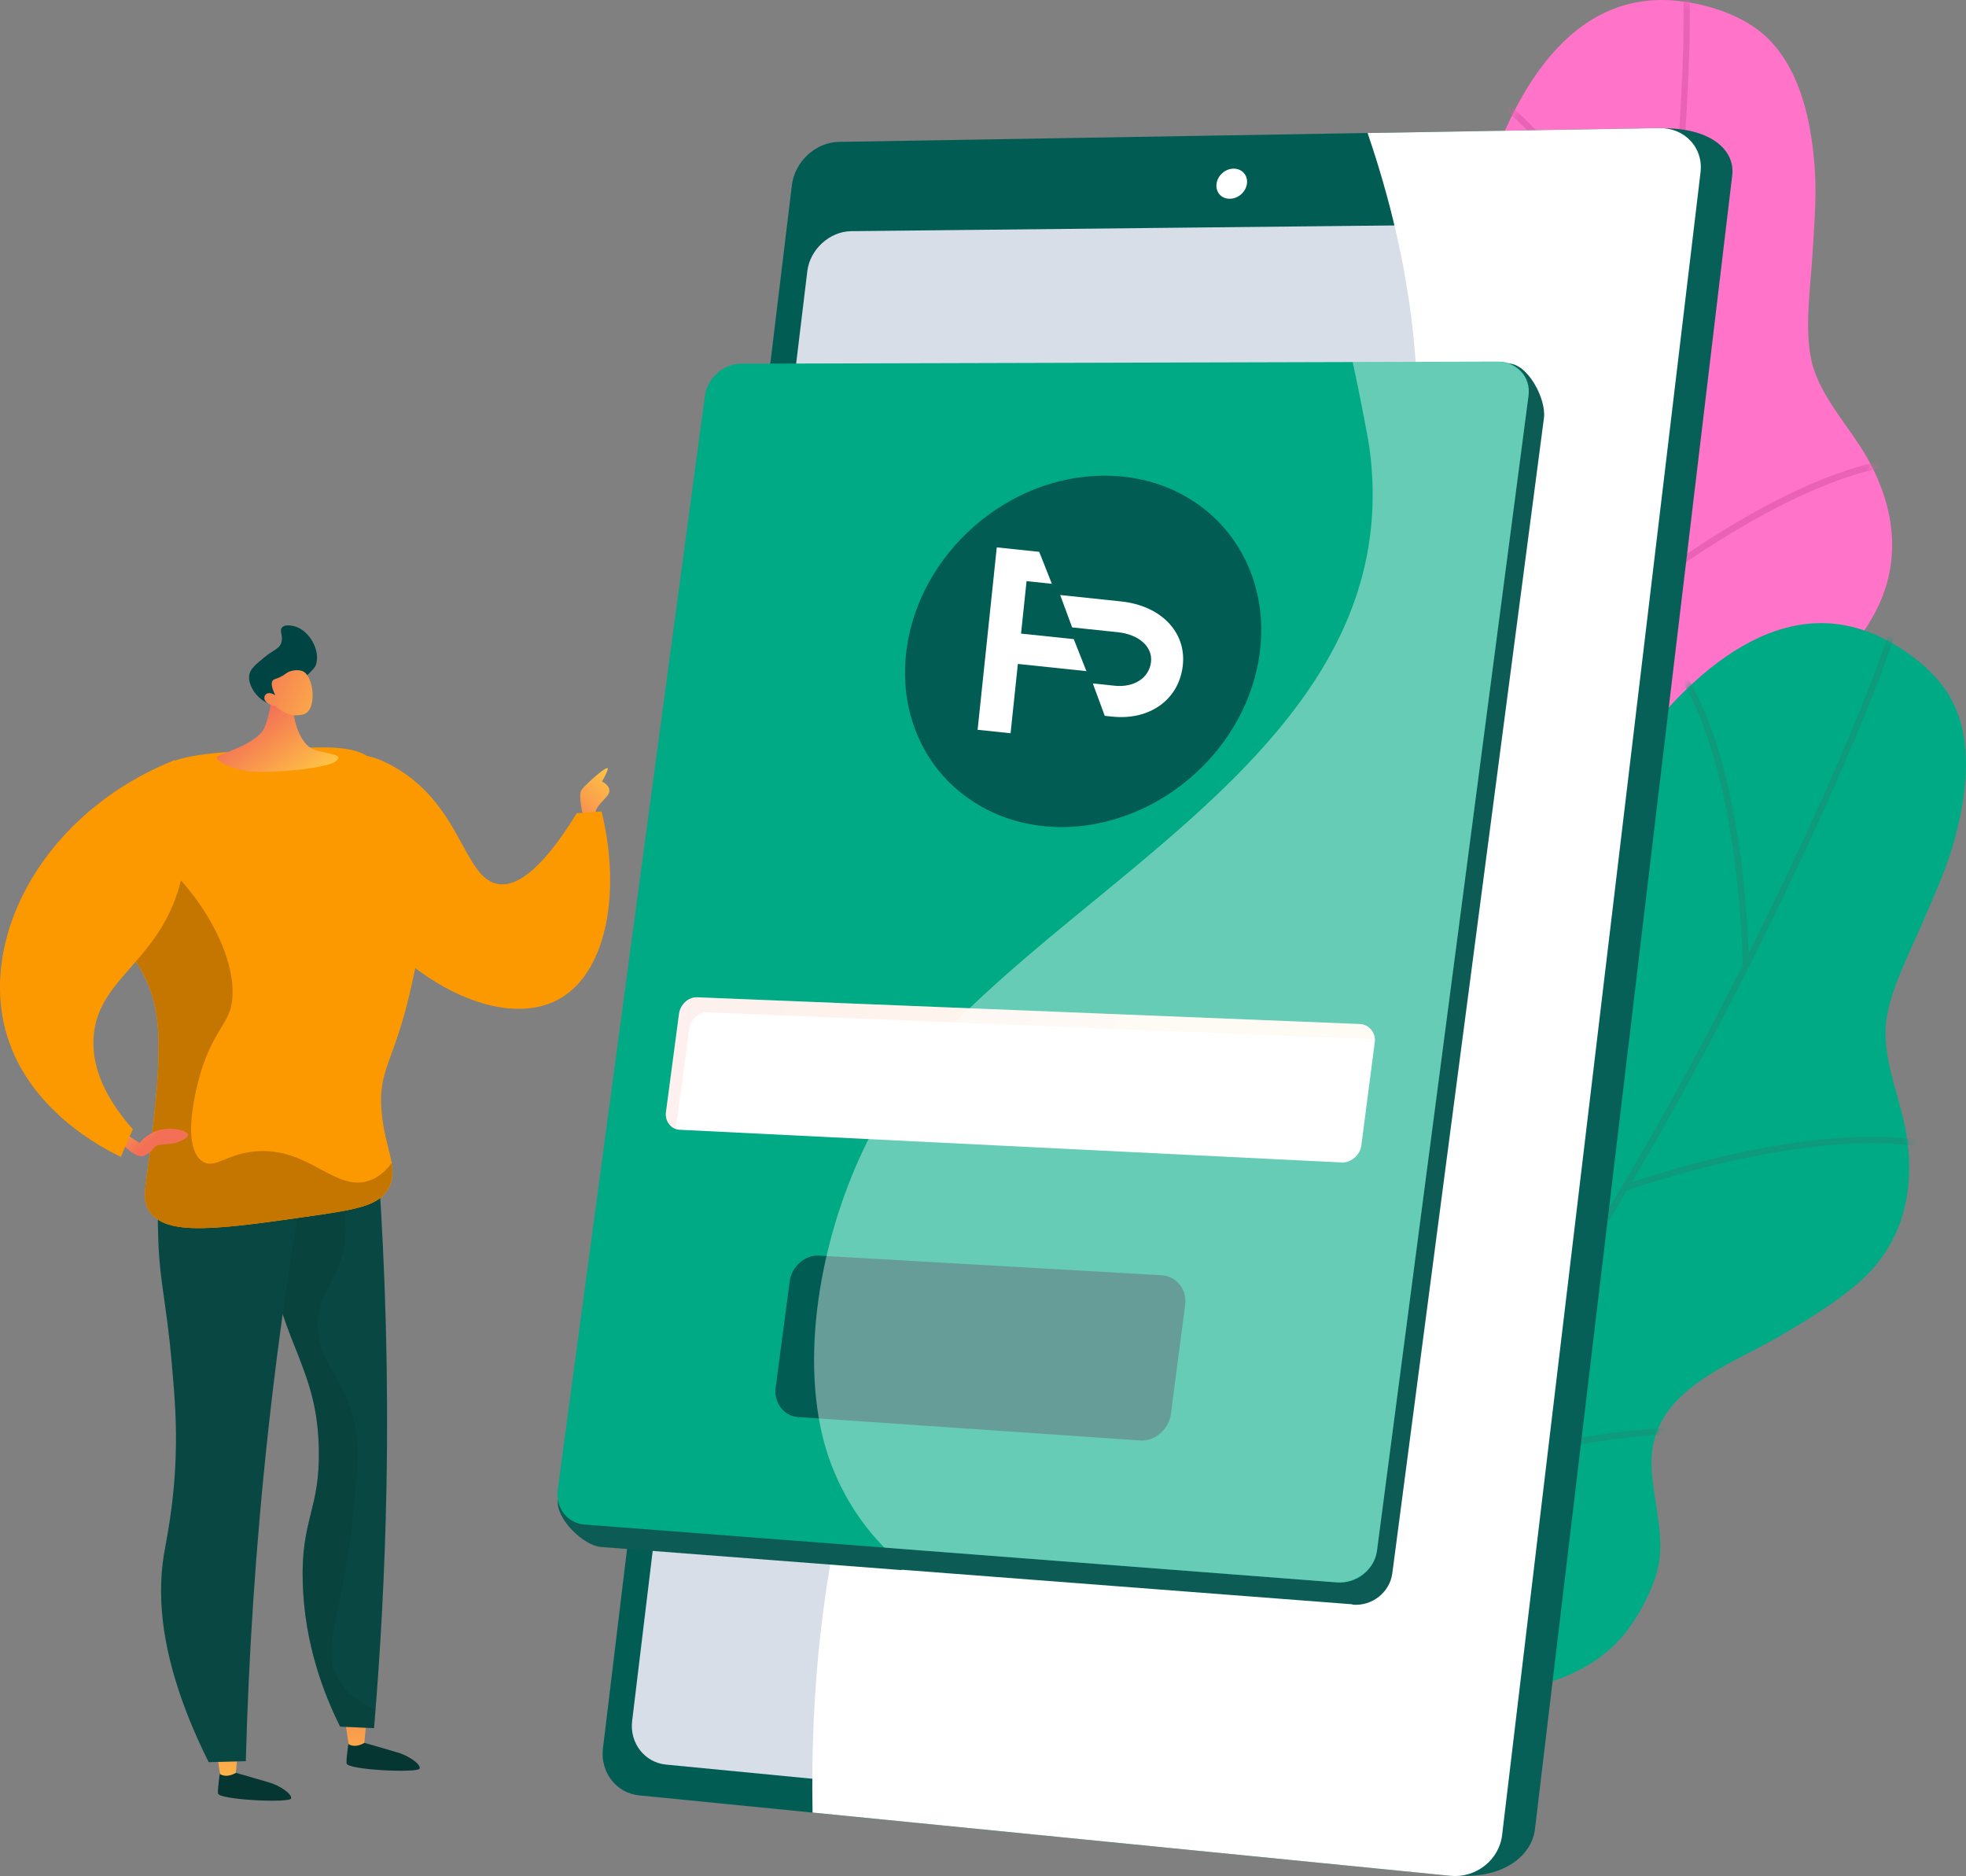 <?xml version="1.0" encoding="UTF-8"?>
<svg width="261px" height="249px" viewBox="0 0 261 249" version="1.1" xmlns="http://www.w3.org/2000/svg" xmlns:xlink="http://www.w3.org/1999/xlink">
    <rect x="0" y="0" width="261" height="249" fill="#808080" stroke="none"/>
    <title>app</title>
    <defs>
        <path d="M96.708,23.065 C96.902,26.538 96.573,29.99 96.38,33.456 C96.134,37.874 95.232,43.742 96.267,48.038 C97.231,52.036 100.302,55.593 102.512,58.944 C107.12,65.935 108.704,74.068 104.472,81.652 C102.434,85.305 99.773,88.59 97.112,91.794 C92.014,97.931 83.155,104.654 86.687,113.835 C88.202,117.775 90.933,121.073 91.901,125.259 C92.598,128.276 91.96,132.729 91.043,135.645 C87.104,148.164 69.312,153.742 57.696,154.232 C30.723,155.369 27.713,170.341 29.375,180.256 C31.037,190.171 0.953,159.201 0.953,159.201 C0.953,159.201 -4.715,154.357 11.597,146.538 C27.91,138.719 22.509,132.071 19.781,124.202 C17.053,116.333 6.319,102.877 28.695,95.888 C51.072,88.899 53.894,84.513 49.539,71.155 C45.185,57.796 49.33,-1.976 77.744,0.05 C81.751,0.336 86.493,1.753 89.619,4.356 C94.844,8.708 96.348,16.602 96.708,23.065 L96.708,23.065 Z" id="path-1"></path>
        <path d="M136.192,29.71 C135.206,33.045 133.737,36.182 132.39,39.377 C130.673,43.452 127.851,48.666 127.382,53.061 C126.944,57.151 128.638,61.544 129.591,65.45 C131.577,73.598 130.333,81.791 123.801,87.487 C120.655,90.23 117.047,92.415 113.465,94.524 C106.604,98.562 96.007,101.871 96.245,111.714 C96.346,115.937 97.806,119.97 97.311,124.239 C96.952,127.316 94.855,131.288 93.011,133.72 C85.095,144.159 66.479,143.35 55.382,139.854 C29.619,131.738 21.752,144.802 19.982,154.699 C18.212,164.596 0.316,125.207 0.316,125.207 C0.316,125.207 -3.39,118.717 14.59,116.915 C32.569,115.113 29.722,107.018 29.8,98.684 C29.879,90.35 24.302,74.031 47.709,75.075 C71.115,76.12 75.244,72.953 75.638,58.9 C76.031,44.847 100.028,-9.988 126.084,1.595 C129.759,3.229 133.745,6.178 135.811,9.691 C139.266,15.566 138.026,23.506 136.192,29.71 L136.192,29.71 Z" id="path-3"></path>
        <linearGradient x1="59.914%" y1="-1.459%" x2="-10.758%" y2="137.818%" id="linearGradient-5">
            <stop stop-color="#FFC444" offset="0%"></stop>
            <stop stop-color="#F36F56" offset="100%"></stop>
        </linearGradient>
        <linearGradient x1="104.079%" y1="220.668%" x2="75.192%" y2="-168.141%" id="linearGradient-6">
            <stop stop-color="#FFC444" offset="0%"></stop>
            <stop stop-color="#F36F56" offset="100%"></stop>
        </linearGradient>
        <linearGradient x1="98.983%" y1="159.805%" x2="70.196%" y2="-228.332%" id="linearGradient-7">
            <stop stop-color="#FFC444" offset="0%"></stop>
            <stop stop-color="#F36F56" offset="100%"></stop>
        </linearGradient>
        <linearGradient x1="-72.375%" y1="12.232%" x2="27.503%" y2="69.607%" id="linearGradient-8">
            <stop stop-color="#FFC444" offset="0%"></stop>
            <stop stop-color="#F36F56" offset="100%"></stop>
        </linearGradient>
        <linearGradient x1="108.569%" y1="67.632%" x2="49.458%" y2="15.856%" id="linearGradient-9">
            <stop stop-color="#FFC444" offset="0%"></stop>
            <stop stop-color="#F36F56" offset="100%"></stop>
        </linearGradient>
        <linearGradient x1="182.947%" y1="52.568%" x2="-16.863%" y2="-31.532%" id="linearGradient-10">
            <stop stop-color="#FFC444" offset="0%"></stop>
            <stop stop-color="#F36F56" offset="100%"></stop>
        </linearGradient>
        <linearGradient x1="0.122%" y1="-1.105%" x2="100%" y2="-1.105%" id="linearGradient-11">
            <stop stop-color="#F36F56" offset="0%"></stop>
            <stop stop-color="#FFC444" offset="100%"></stop>
        </linearGradient>
    </defs>
    <g id="Mockup" stroke="none" stroke-width="1" fill="none" fill-rule="evenodd">
        <g id="01-Signup-main" transform="translate(-81, -139)">
            <g id="top-header" transform="translate(81, 60)">
                <g id="onboarding" transform="translate(0, 79)">
                    <g id="&lt;Group&gt;" transform="translate(123, 0)">
                        <g transform="translate(21.258, 0)">
                            <path d="M96.704,23.068 C96.899,26.539 96.577,29.99 96.382,33.46 C96.139,37.881 95.233,43.744 96.266,48.038 C97.23,52.038 100.298,55.596 102.509,58.949 C107.117,65.939 108.704,74.076 104.477,81.654 C102.431,85.31 99.772,88.595 97.113,91.8 C92.009,97.937 83.155,104.653 86.691,113.838 C88.2,117.779 90.928,121.073 91.902,125.259 C92.593,128.279 91.96,132.73 91.045,135.651 C87.1,148.17 69.313,153.748 57.693,154.238 C30.721,155.376 27.711,170.345 29.377,180.257 C31.033,190.178 0.954,159.209 0.954,159.209 C0.954,159.209 -4.715,154.356 11.6,146.543 C27.906,138.72 22.51,132.073 19.782,124.201 C17.055,116.338 6.321,102.878 28.695,95.888 C51.069,88.899 53.894,84.516 49.54,71.154 C45.186,57.802 49.335,-1.97 77.739,0.05 C81.752,0.344 86.496,1.756 89.622,4.363 C94.843,8.706 96.343,16.608 96.704,23.068 L96.704,23.068 Z" id="&lt;Path&gt;" fill="#FF73C9" fill-rule="nonzero"></path>
                            <g id="&lt;Clip-Group&gt;-Clipped" transform="translate(0, 0.004)">
                                <mask id="mask-2" fill="white">
                                    <use xlink:href="#path-1"></use>
                                </mask>
                                <g id="Path"></g>
                                <g id="&lt;Clip-Group&gt;" mask="url(#mask-2)" opacity="0.8">
                                    <g transform="translate(-1.977, -7.438)" id="&lt;Group&gt;" style="mix-blend-mode: soft-light;">
                                        <path d="M0.564,184.025 C0.369,184.094 0.145,184.005 0.048,183.819 C-0.059,183.613 0.019,183.358 0.233,183.251 C0.359,183.182 13.022,176.476 27.146,165.438 C40.169,155.262 57.128,139.214 63.995,120.567 C69.722,104.99 74.953,79.236 78.343,49.914 C81.372,23.621 81.859,4.181 80.564,0.564 C80.486,0.348 80.603,0.103 80.817,0.024 C81.041,-0.054 81.275,0.064 81.353,0.279 C82.862,4.505 81.908,26.347 79.171,50.012 C75.781,79.403 70.54,105.225 64.784,120.862 C57.839,139.704 40.763,155.87 27.653,166.114 C13.461,177.202 0.749,183.927 0.622,183.996 C0.603,184.009 0.584,184.018 0.564,184.025 L0.564,184.025 Z" id="&lt;Path&gt;" fill="#E45EB0" fill-rule="nonzero"></path>
                                        <path d="M78.294,55.012 C78.08,55.09 77.856,55.031 77.778,54.816 C77.671,54.522 67.083,25.847 53.417,19.367 C53.212,19.269 53.124,19.033 53.222,18.818 C53.319,18.602 53.572,18.523 53.787,18.621 C67.755,25.249 78.128,53.326 78.567,54.522 C78.645,54.737 78.518,54.933 78.294,55.012 C78.294,55.012 78.294,55.012 78.294,55.012 Z" id="&lt;Path&gt;" fill="#E45EB0" fill-rule="nonzero"></path>
                                        <path d="M73.131,88.275 C72.966,88.334 72.781,88.285 72.664,88.147 C72.518,87.961 72.537,87.696 72.722,87.549 C72.8,87.481 80.593,81.05 90.216,75.638 C103.22,68.345 113.185,66.305 119.828,69.59 C120.042,69.688 120.13,69.942 120.023,70.148 C119.925,70.364 119.672,70.452 119.458,70.344 C104.165,62.796 73.56,87.942 73.258,88.196 C73.219,88.229 73.177,88.255 73.131,88.275 L73.131,88.275 Z" id="&lt;Path&gt;" fill="#E45EB0" fill-rule="nonzero"></path>
                                        <path d="M39.176,156.262 C39.137,156.275 39.091,156.281 39.039,156.281 C38.806,156.281 38.621,156.095 38.621,155.87 C38.611,155.742 38.397,143.439 35.835,130.469 C33.497,118.587 28.646,103.696 18.896,100.264 C18.672,100.186 18.555,99.941 18.633,99.725 C18.711,99.5 18.945,99.382 19.169,99.461 C27.302,102.323 33.195,112.705 36.663,130.322 C39.234,143.36 39.458,155.732 39.458,155.85 C39.458,156.036 39.341,156.193 39.176,156.262 L39.176,156.262 Z" id="&lt;Path&gt;" fill="#E45EB0" fill-rule="nonzero"></path>
                                        <path d="M56.533,136.38 C56.368,136.439 56.173,136.38 56.056,136.233 C55.92,136.047 55.959,135.782 56.144,135.635 C57.498,134.635 89.418,111.019 101.856,113.274 C102.09,113.313 102.236,113.538 102.197,113.764 C102.158,113.999 101.934,114.146 101.71,114.107 C89.613,111.911 56.972,136.076 56.65,136.322 C56.611,136.348 56.572,136.367 56.533,136.38 L56.533,136.38 Z" id="&lt;Path&gt;" fill="#E45EB0" fill-rule="nonzero"></path>
                                    </g>
                                </g>
                            </g>
                        </g>
                        <g transform="translate(0, 82.706)">
                            <path d="M136.196,29.711 C135.212,33.044 133.741,36.181 132.397,39.377 C130.673,43.455 127.858,48.671 127.381,53.063 C126.943,57.151 128.637,61.543 129.592,65.454 C131.579,73.601 130.332,81.787 123.806,87.483 C120.66,90.228 117.046,92.414 113.471,94.522 C106.604,98.561 96.006,101.874 96.25,111.717 C96.347,115.932 97.808,119.971 97.312,124.236 C96.951,127.314 94.857,131.284 93.016,133.716 C85.097,144.156 66.483,143.352 55.388,139.853 C29.624,131.735 21.754,144.803 19.981,154.695 C18.218,164.597 0.315,125.206 0.315,125.206 C0.315,125.206 -3.387,118.716 14.595,116.913 C32.576,115.109 29.722,107.021 29.8,98.688 C29.878,90.345 24.306,74.032 47.713,75.072 C71.119,76.121 75.249,72.954 75.639,58.896 C76.038,44.848 100.029,-9.983 126.085,1.595 C129.758,3.232 133.751,6.173 135.816,9.692 C139.264,15.565 138.027,23.505 136.196,29.711 L136.196,29.711 Z" id="&lt;Path&gt;" fill="#00AA85" fill-rule="nonzero"></path>
                            <g id="&lt;Clip-Group&gt;-Clipped" transform="translate(0.002, 0)">
                                <mask id="mask-4" fill="white">
                                    <use xlink:href="#path-3"></use>
                                </mask>
                                <g id="Path"></g>
                                <g id="&lt;Clip-Group&gt;" mask="url(#mask-4)" opacity="0.8">
                                    <g transform="translate(-8.175, -5.052)" id="&lt;Group&gt;" style="mix-blend-mode: soft-light;">
                                        <path d="M0.422,145.806 C0.218,145.806 0.033,145.659 0.004,145.444 C-0.026,145.208 0.13,145.003 0.364,144.963 C0.51,144.944 14.673,142.954 31.68,137.376 C47.353,132.229 68.704,122.906 81.445,107.701 C92.072,94.995 105.65,72.545 118.693,46.106 C130.391,22.391 137.385,4.255 137.385,0.422 C137.385,0.186 137.57,0 137.804,0 C138.038,0 138.223,0.186 138.223,0.422 C138.223,4.912 129.972,25.136 119.452,46.478 C106.381,72.977 92.753,95.485 82.088,108.24 C69.22,123.611 47.713,133.003 31.933,138.179 C14.858,143.787 0.617,145.787 0.481,145.806 C0.461,145.806 0.442,145.806 0.422,145.806 L0.422,145.806 Z" id="&lt;Path&gt;" fill="#12977A" fill-rule="nonzero"></path>
                                        <path d="M116.939,50.968 C116.706,50.968 116.521,50.792 116.521,50.556 C116.521,50.252 116.189,19.636 105.514,8.892 C105.348,8.725 105.348,8.46 105.514,8.294 C105.679,8.127 105.942,8.127 106.108,8.294 C117.027,19.283 117.348,49.282 117.358,50.556 C117.358,50.792 117.173,50.968 116.939,50.968 C116.939,50.968 116.939,50.968 116.939,50.968 L116.939,50.968 Z" id="&lt;Path&gt;" fill="#12977A" fill-rule="nonzero"></path>
                                        <path d="M100.897,80.418 C100.721,80.418 100.565,80.31 100.497,80.143 C100.419,79.918 100.536,79.682 100.751,79.604 C100.848,79.565 110.355,76.163 121.225,74.359 C135.914,71.918 145.976,73.389 151.129,78.741 C151.285,78.908 151.285,79.182 151.119,79.339 C150.954,79.506 150.681,79.496 150.525,79.329 C138.661,67.016 101.413,80.261 101.043,80.398 C100.991,80.411 100.942,80.418 100.897,80.418 L100.897,80.418 Z" id="&lt;Path&gt;" fill="#12977A" fill-rule="nonzero"></path>
                                        <path d="M46.096,132.837 C46.051,132.837 46.005,132.827 45.96,132.807 C45.736,132.738 45.619,132.493 45.697,132.268 C45.736,132.16 49.671,120.504 51.619,107.436 C53.411,95.446 53.85,79.78 45.823,73.232 C45.648,73.085 45.619,72.82 45.765,72.634 C45.911,72.457 46.174,72.428 46.359,72.575 C53.051,78.035 55.096,89.809 52.447,107.563 C50.479,120.71 46.525,132.435 46.486,132.542 C46.427,132.719 46.262,132.837 46.096,132.837 L46.096,132.837 Z" id="&lt;Path&gt;" fill="#12977A" fill-rule="nonzero"></path>
                                        <path d="M69.113,120.033 C68.928,120.033 68.762,119.916 68.714,119.739 C68.645,119.514 68.772,119.278 68.986,119.21 C70.603,118.72 108.572,107.367 119.53,113.73 C119.725,113.847 119.793,114.102 119.676,114.308 C119.56,114.514 119.306,114.583 119.102,114.465 C108.465,108.279 69.62,119.906 69.23,120.023 C69.191,120.03 69.152,120.033 69.113,120.033 L69.113,120.033 Z" id="&lt;Path&gt;" fill="#12977A" fill-rule="nonzero"></path>
                                    </g>
                                </g>
                            </g>
                        </g>
                    </g>
                    <g id="&lt;Group&gt;" transform="translate(80, 17)" fill-rule="nonzero">
                        <path d="M35.988,2.215 L140.841,0.02 C147.235,0.02 150.359,2.985 149.967,6.262 L123.774,225.806 C123.382,229.093 119.896,232.331 113.531,231.94 L9.628,220.579 C6.622,220.277 4.488,217.508 4.86,214.407 L29.8,7.91 C30.172,4.828 32.953,2.273 35.988,2.215 Z" id="&lt;Path&gt;" fill="#076058"></path>
                        <path d="M31.337,1.834 L140.254,0 C143.671,-0.058 146.148,2.595 145.757,5.881 L119.416,226.557 C119.025,229.873 115.93,232.301 112.552,231.97 L4.83,221.291 C1.814,220.989 -0.33,218.2 0.042,215.089 L25.129,7.559 C25.501,4.458 28.292,1.883 31.337,1.834 Z" id="&lt;Path&gt;" fill="#015C54"></path>
                        <path d="M32.982,13.683 L135.328,12.6 C138.501,12.571 140.802,15.048 140.44,18.11 L116.097,221.964 C115.725,225.046 112.856,227.318 109.712,227.016 L8.404,217.205 C5.584,216.932 3.567,214.338 3.92,211.422 L27.176,18.998 C27.518,16.111 30.133,13.722 32.982,13.683 Z" id="&lt;Path&gt;" fill="#D8DEE8"></path>
                        <path d="M83.754,5.384 C84.88,5.365 85.673,6.252 85.546,7.354 C85.409,8.466 84.39,9.373 83.274,9.382 C82.158,9.402 81.364,8.514 81.502,7.412 C81.629,6.31 82.637,5.394 83.754,5.384 L83.754,5.384 Z" id="&lt;Path&gt;" fill="#FFFFFF"></path>
                        <g style="mix-blend-mode: soft-light;" transform="translate(27.837, 0)" fill="#FFFFFF" id="&lt;Path&gt;">
                            <path d="M16.847,148.172 C37.586,109.983 68.568,98.554 77.9,59.195 C82.943,37.916 79.506,17.554 73.719,0.654 L112.416,0 C115.834,-0.058 118.311,2.595 117.92,5.881 L91.579,226.557 C91.187,229.873 88.093,232.301 84.715,231.97 L0.034,223.573 C-0.593,189.354 7.603,165.189 16.847,148.172 Z"></path>
                        </g>
                    </g>
                    <g id="&lt;Group&gt;" transform="translate(0, 83)" fill-rule="nonzero">
                        <path d="M77.436,25.368 C77.436,25.368 76.688,22.54 77.222,21.813 C77.746,21.086 80.987,18.189 80.677,19.132 C80.366,20.075 79.9,20.713 79.9,20.713 C79.9,20.713 81.637,21.528 80.521,22.756 C79.396,23.984 79.027,24.268 78.959,25.368 C78.901,26.468 78.183,26.851 77.436,25.368 L77.436,25.368 Z" id="&lt;Path&gt;" fill="url(#linearGradient-5)"></path>
                        <path d="M48.315,148.305 C48.315,148.305 51.779,149.287 52.953,149.651 C54.137,150.024 55.816,151.055 55.719,151.713 C55.622,152.371 46.054,151.919 46.005,151.045 C45.957,150.181 46.354,147.725 46.354,147.725 L48.315,148.305 Z" id="&lt;Path&gt;" fill="#063632"></path>
                        <path d="M48.674,145.28 L48.363,148.325 C48.363,148.325 47.257,149.071 46.277,148.501 L45.792,145.182 L48.674,145.28 Z" id="&lt;Path&gt;" fill="url(#linearGradient-6)"></path>
                        <path d="M31.255,152.283 C31.255,152.283 34.71,153.265 35.894,153.628 C37.068,153.992 38.747,155.033 38.65,155.691 C38.553,156.339 28.985,155.897 28.936,155.023 C28.888,154.149 29.286,151.703 29.286,151.703 L31.255,152.283 Z" id="&lt;Path&gt;" fill="#063632"></path>
                        <path d="M31.605,149.258 L31.304,152.302 C31.304,152.302 30.188,153.049 29.208,152.469 L28.723,149.15 L31.605,149.258 Z" id="&lt;Path&gt;" fill="url(#linearGradient-7)"></path>
                        <path d="M46.937,65.696 C48.043,67.968 49.149,70.24 50.255,72.512 C51.148,85.457 51.585,99.531 51.303,114.588 C51.09,125.794 50.498,136.411 49.654,146.37 C48.153,146.298 46.652,146.229 45.151,146.164 C42.987,141.803 40.425,135.203 40.193,127.061 C39.94,118.565 42.492,117.436 42.327,109.304 C42.114,98.765 37.747,95.956 35.418,83.267 C34.535,78.425 33.934,72.09 34.642,64.399 C38.743,64.831 42.842,65.264 46.937,65.696 Z" id="&lt;Path&gt;" fill="#094842"></path>
                        <path d="M34.642,64.399 C36.854,64.635 39.067,64.871 41.279,65.106 C45.268,72.119 46.384,79.417 45.685,82.648 C44.695,87.225 42.075,88.688 42.221,93.275 C42.366,97.812 45.006,98.991 46.684,104.344 C47.839,108.046 47.538,111.454 46.878,118.113 C45.549,131.53 42.347,135.635 45.025,140.035 C45.792,141.283 47.16,142.766 49.848,143.905 C49.78,144.73 49.722,145.555 49.654,146.37 C48.153,146.298 46.652,146.229 45.151,146.164 C42.987,141.803 40.425,135.203 40.193,127.061 C39.94,118.565 42.492,117.436 42.327,109.304 C42.114,98.765 37.747,95.956 35.418,83.267 C34.535,78.425 33.934,72.09 34.642,64.399 L34.642,64.399 Z" id="&lt;Path&gt;" fill="#073636" opacity="0.3" style="mix-blend-mode: multiply;"></path>
                        <path d="M40.988,69.782 C38.912,81.243 37.078,93.501 35.651,106.504 C33.924,122.199 33.002,137 32.633,150.751 C30.99,150.796 29.347,150.842 27.704,150.888 C21.222,137.904 20.824,129.104 21.755,123.368 C22.114,121.168 23.095,116.837 23.318,110.364 C23.473,105.846 23.192,102.419 22.833,98.294 C22.056,89.238 21.115,87.264 20.979,80.34 C20.843,73.848 20.824,70.557 22.648,68.642 C27.481,63.594 40.037,69.34 40.988,69.782 L40.988,69.782 Z" id="&lt;Path&gt;" fill="#094842"></path>
                        <path d="M76.572,24.936 C77.672,24.858 78.768,24.779 79.861,24.701 C82.443,35.259 80.589,45.503 74.767,49.274 C65.655,55.157 48.742,44.069 45.074,31.998 C43.463,26.694 43.831,19.043 47.053,17.56 C47.946,17.148 49.324,17.089 52.332,18.788 C61.288,23.885 61.531,33.511 66.082,34.326 C68.11,34.689 71.38,33.383 76.572,24.936 L76.572,24.936 Z" id="&lt;Path&gt;" fill="#FD9900"></path>
                        <path d="M42.628,78.208 C28.897,80.192 22.027,81.184 19.786,77.698 C18.854,76.254 19.262,75.036 19.863,70.263 C20.484,65.283 21.435,57.622 20.902,52.643 C19.708,41.535 10.751,40.425 11.382,32.096 C12.013,23.915 21.125,18.896 21.571,18.66 C24.56,17.069 28.577,16.853 36.612,16.431 C43.113,16.087 46.413,15.94 48.819,17.374 C53.506,20.134 54.826,25.86 55.612,29.238 C57.242,36.28 55.874,42.291 54.457,48.557 C52.313,57.976 50.149,58.929 50.663,64.615 C51.109,69.624 53.089,72.178 51.517,74.83 C50.333,76.804 48.014,77.423 42.628,78.208 L42.628,78.208 Z" id="&lt;Path&gt;" fill="#FD9900"></path>
                        <path d="M30.615,50.855 C30.033,53.016 27.946,54.637 26.491,59.901 C26.18,61.031 23.939,69.124 26.84,71.117 C28.519,72.266 30.023,70.086 34.089,69.801 C41.134,69.31 44.491,75.301 49.091,73.671 C49.887,73.386 50.944,72.777 51.992,71.382 C52.206,72.64 52.167,73.73 51.517,74.83 C50.333,76.804 48.014,77.423 42.628,78.208 C28.897,80.192 22.027,81.184 19.786,77.698 C18.854,76.254 19.262,75.036 19.863,70.263 C20.484,65.283 21.435,57.622 20.902,52.643 C19.708,41.535 10.751,40.425 11.382,32.096 C11.557,29.867 12.362,27.893 13.449,26.164 C24.812,30.819 32.439,44.059 30.615,50.855 L30.615,50.855 Z" id="&lt;Path&gt;" fill="#C47600"></path>
                        <path d="M16.263,67.228 L18.534,68.701 C18.941,68.22 19.892,67.257 21.367,66.933 C23.027,66.56 24.938,67.09 24.977,67.631 C25.016,68.063 23.851,68.495 23.677,68.564 C22.221,69.104 21.154,68.652 20.562,69.241 C20.358,69.448 20.096,69.84 19.504,70.194 C19.349,70.292 19.184,70.371 19.097,70.41 C18.126,70.793 16.467,69.084 16.321,68.937 L16.263,67.228 Z" id="&lt;Path&gt;" fill="url(#linearGradient-8)"></path>
                        <path d="M12.44,54.47 C12.013,59.489 14.992,63.898 17.631,66.874 C17.101,68.099 16.57,69.32 16.04,70.538 C13.76,69.457 3.542,64.311 0.727,53.733 C-2.679,40.906 6.055,24.72 23.172,17.894 C25.763,26.96 24.628,33.069 22.978,37.046 C19.65,45.12 13.022,47.496 12.44,54.47 L12.44,54.47 Z" id="&lt;Path&gt;" fill="#FD9900"></path>
                        <path d="M39.028,10.469 C38.708,12.129 39.775,15.773 41.619,16.46 C43.463,17.148 45.86,17.069 44.53,18.061 C43.201,19.053 35.826,19.652 33.235,19.387 C30.654,19.122 28.082,17.786 28.975,17.325 C29.868,16.873 34.293,15.576 35.127,13.533 C36.059,11.265 36.195,8.23 36.195,8.23 C36.195,8.23 39.358,8.809 39.028,10.469 L39.028,10.469 Z" id="&lt;Path&gt;" fill="url(#linearGradient-9)"></path>
                        <path d="M36.457,10.489 C34.729,10.558 32.779,8.191 33.099,6.55 C33.254,5.765 33.943,5.195 35.04,4.291 C36.369,3.191 37.087,3.132 37.349,2.288 C37.631,1.394 37.039,0.746 37.446,0.284 C37.922,-0.266 39.164,0.147 39.261,0.176 C41.124,0.795 42.541,3.329 41.959,5.185 C41.803,5.637 41.619,5.794 40.28,7.13 C37.252,10.145 37.078,10.469 36.457,10.489 Z" id="&lt;Path&gt;" fill="#004443"></path>
                        <g transform="translate(35.093, 5.95)" fill="url(#linearGradient-10)" id="&lt;Path&gt;">
                            <path d="M0.034,3.478 C0.083,3.32 0.199,3.203 0.248,3.163 C0.539,2.957 1.014,3.026 1.461,3.34 C0.849,2.103 0.927,1.592 1.131,1.356 C1.286,1.169 1.47,1.199 2.052,0.934 C2.683,0.639 2.79,0.443 3.168,0.256 C3.819,-0.058 4.682,-0.078 5.158,0.168 C6.584,0.885 7.079,5.403 5.129,5.884 C2.965,6.424 1.538,4.794 1.538,4.794 C0.422,4.597 -0.15,4.037 0.034,3.478 L0.034,3.478 Z"></path>
                        </g>
                    </g>
                    <g id="&lt;Group&gt;" transform="translate(74, 48)" fill-rule="nonzero">
                        <path d="M130.972,7.467 L110.838,160.832 C110.838,160.832 110.838,160.822 110.838,160.822 C110.507,163.337 108.167,165.189 105.612,164.985 L105.466,164.926 C105.466,164.926 105.466,164.926 105.466,164.926 L45.709,160.344 L45.709,160.393 L5.755,157.322 C3.454,157.147 -0.251,153.52 0.07,151.142 L21.569,7.487 C21.891,5.138 24.016,3.217 26.336,3.217 L116.386,3.003 L126.76,2.973 L126.253,0.253 C128.827,0.253 131.293,4.972 130.972,7.467 L130.972,7.467 Z" id="&lt;Path&gt;" fill="#0C5C55"></path>
                        <g transform="translate(0, -0)">
                            <path d="M108.801,157.839 C108.469,160.344 106.129,162.226 103.575,162.031 L3.619,154.349 C1.318,154.173 -0.281,152.107 0.041,149.728 L19.58,4.553 C19.892,2.193 22.027,0.283 24.338,0.273 L124.858,0 C127.432,-0.01 129.246,1.998 128.924,4.494 L108.801,157.839 Z" id="&lt;Path&gt;" fill="#00AA85"></path>
                            <path d="M106.724,104.046 C106.558,105.284 105.398,106.347 104.121,106.289 L16.216,101.95 C15.056,101.892 14.247,100.781 14.412,99.591 L16.148,86.518 C16.314,85.339 17.376,84.315 18.546,84.364 L106.509,87.912 C107.777,87.961 108.674,89.112 108.508,90.35 L106.724,104.046 Z" id="&lt;Path&gt;" fill="#FFFFFF"></path>
                            <path d="M108.528,90.067 C108.313,89.979 108.089,89.93 107.845,89.921 L19.882,86.372 C18.722,86.323 17.649,87.347 17.493,88.536 L15.748,101.599 C15.738,101.687 15.729,101.765 15.729,101.853 C14.841,101.56 14.276,100.605 14.403,99.591 L16.148,86.518 C16.314,85.339 17.376,84.315 18.546,84.364 L106.5,87.912 C107.679,87.961 108.528,88.936 108.528,90.067 L108.528,90.067 Z" id="&lt;Path&gt;" fill="url(#linearGradient-11)" opacity="0.1" style="mix-blend-mode: multiply;"></path>
                            <path d="M81.442,139.687 C81.179,141.656 79.366,143.323 77.387,143.187 L31.904,140.077 C30.022,139.95 28.715,138.108 28.969,136.197 L30.841,122.042 C31.104,120.122 32.84,118.542 34.731,118.65 L80.234,121.262 C82.213,121.37 83.597,123.183 83.344,125.152 L81.442,139.687 Z" id="&lt;Path&gt;" fill="#015C54"></path>
                            <g transform="translate(46.144, 15.133)">
                                <path d="M47.088,23.561 C46.266,29.8 43.047,35.435 38.48,39.577 C33.563,44.041 27.084,46.758 20.349,46.637 C13.64,46.502 7.996,43.571 4.359,39.012 C1.018,34.803 -0.612,29.182 0.21,23.05 C1.907,10.288 13.654,-0.04 26.559,0 C39.571,0.027 48.812,10.57 47.088,23.561 L47.088,23.561 Z" id="&lt;Path&gt;" fill="#015C54"></path>
                                <g id="P-Paind-Copy-5" transform="translate(23.941, 22.992) rotate(6) translate(-23.941, -22.992) translate(10.841, 10.82)" fill="#FFFFFF">
                                    <polygon id="&lt;Path&gt;" points="11.436 11.045 13.552 15.094 4.401 15.094 4.401 24.344 0 24.344 0 0 5.666 0 7.78 4.046 4.401 4.046 4.401 11.045"></polygon>
                                    <path d="M26.2,12.951 C26.2,17.525 22.644,20.738 17.582,20.738 L16.592,20.738 L14.566,16.628 L17.461,16.628 C20.083,16.628 21.952,15.114 21.952,12.951 C21.952,10.942 19.962,9.519 17.161,9.519 L11.061,9.519 L9.034,5.41 L17.161,5.41 C22.465,5.41 26.2,8.531 26.2,12.951 Z" id="&lt;Path&gt;"></path>
                                </g>
                            </g>
                            <path d="M128.924,4.494 L108.801,157.839 C108.469,160.344 105.983,162.216 103.428,162.021 L43.399,157.41 C40.542,154.485 38.192,150.986 36.515,146.784 C35.696,144.717 35.092,142.495 34.692,140.155 C33.581,133.682 34.01,126.322 35.638,119.098 C36.886,113.532 38.845,108.043 41.351,103.091 C43.36,99.123 45.719,95.507 48.352,92.465 C50.253,90.272 52.3,88.146 54.465,86.06 C57.078,83.535 59.856,81.079 62.713,78.642 C69.382,72.958 76.519,67.411 83.129,61.543 C98.388,48.012 110.76,32.901 107.787,11.328 C107.689,10.645 106.753,5.449 105.573,0.049 L124.712,1.69714726e-07 C127.276,-0.01 129.246,2.008 128.924,4.494 Z" id="&lt;Path&gt;" fill="#FFFFFF" opacity="0.4" style="mix-blend-mode: soft-light;"></path>
                        </g>
                    </g>
                </g>
            </g>
        </g>
    </g>
</svg>